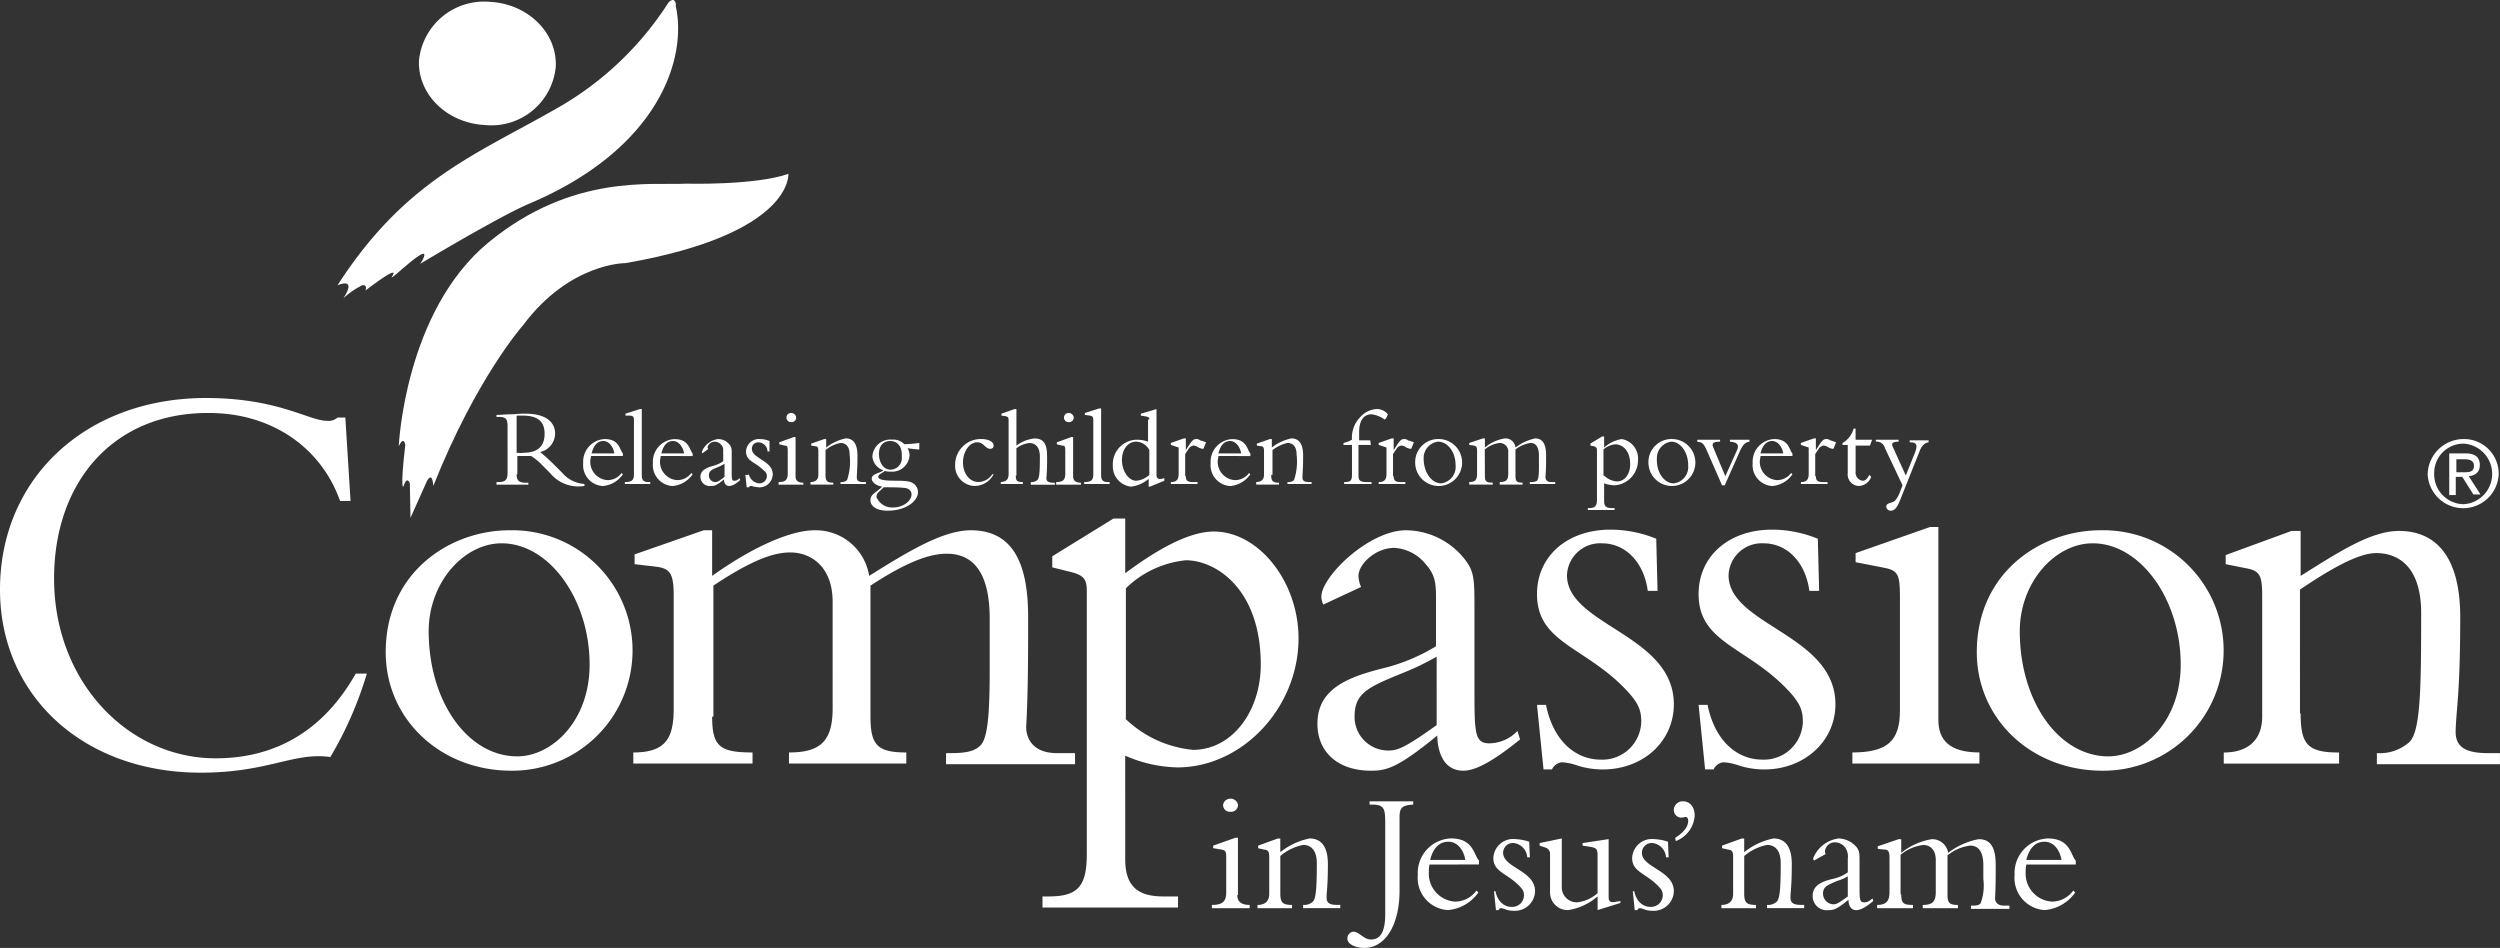 <svg xmlns="http://www.w3.org/2000/svg" width="210.988" height="80" viewBox="0 0 210.988 80">
  <rect x="0" y="0" width="210.988" height="80" fill="#333333" stroke="none"/>
  <g id="Group_1675" data-name="Group 1675" transform="translate(0 -0.014)">
    <path id="Path_224" data-name="Path 224" d="M69.851,10.686a5.453,5.453,0,0,0,5.994-4.949C75.955,2.877,73.48.458,70.291.293A5.518,5.518,0,0,0,64.3,5.242C64.187,8.1,66.662,10.521,69.851,10.686Z" transform="translate(-28.94 -0.122)" fill="#fff"/>
    <path id="Path_225" data-name="Path 225" d="M102.8.2" transform="translate(-46.272 -0.084)" fill="#fff"/>
    <path id="Path_226" data-name="Path 226" d="M79.734.226A26.937,26.937,0,0,1,70.056,9.3C63.4,13.093,57.464,15.293,51.8,24.091c0,0,1.7-.77.495,1.1a6.429,6.429,0,0,1,1.595-1.1s.44-.11.275.44c0,0,2.969-2.309,2.255-1.21-.44.66,2.364-2.145,2.694-1.87,0,0,.11.165-.33.825,0,0,6.764-4.069,9.293-5.114C79.019,12.489,81.328,4.845,80.339.5,80.394.5,80.339-.379,79.734.226Z" transform="translate(-23.316 0)" fill="#fff"/>
    <path id="Path_227" data-name="Path 227" d="M61.2,49.685s.495-11.383,7.588-17.211S82.645,27.69,85.45,27.525c0,0,5.774.165,8.633-.825,0,0,.44,5.059-13.747,7.533,0,0-4.674-.055-8.633,5.224,0,0-3.959,4.454-7.588,13.582,0,0-.055-1.32-.55-.385L62.19,55.734l-.055-2.914s-.22-.715-.55.275c0,0-.275.33.165-3.519C61.75,49.575,61.64,48.75,61.2,49.685Z" transform="translate(-27.547 -12.012)" fill="#fff"/>
    <path id="Path_228" data-name="Path 228" d="M28.7,69.788c-1.595-4.509-5.774-7.423-11.053-7.423C9.568,62.31,4.564,68.193,4.564,76.332c0,8.743,6.269,15.177,13.637,15.177,3.794,0,8.523-1.32,11.822-7.148h.935A31.051,31.051,0,0,1,27.879,91.4c-3.079-.44-5.224,1.32-10.943,1.32C7.038,92.718,0,86.23,0,77.266,0,67.864,7.258,61.1,17.376,61.1c6.1,0,8.688,1.925,10.228,1.925a1.134,1.134,0,0,0,.88-.275h.66l.44,7.038Z" transform="translate(0 -27.496)" fill="#fff"/>
    <path id="Path_229" data-name="Path 229" d="M69.648,81.4a10.147,10.147,0,1,1,.165,20.291c-5.994,0-10.613-4.344-10.613-10.008C59.2,84.974,64.589,81.4,69.648,81.4Zm.66,19.081c2.859,0,6.1-2.914,6.1-7.753,0-5.5-3.409-10.228-7.423-10.228-3.189,0-6.159,3.3-6.159,7.423C62.829,95.862,66.128,100.481,70.308,100.481Z" transform="translate(-26.647 -36.633)" fill="#fff"/>
    <path id="Path_230" data-name="Path 230" d="M103.854,97.127c0,2.529.66,3.024,3.409,3.024v.935H97.2v-.935c2.8,0,3.409-1.265,3.409-3.739V86.954c0-1.87-.275-2.309-1.43-2.474l-1.87-.22v-.825l5.829-2.035h.715v3.849c3.464-2.474,6.654-3.849,8.633-3.849a4.564,4.564,0,0,1,4.619,3.849c3.244-2.035,6.214-3.849,8.578-3.849,3.464,0,4.839,2.639,4.839,7.313,0,3.079,0,6.324-.165,9.293,0,.99.6,2.2,2.584,2.2h1.54v.935H123.594v-.935h.44c1.43,0,2.035-.22,2.474-.66.715-.715.77-3.519.77-6.874V88.878c0-3.739-1.265-5.5-3.629-5.5-1.485,0-3.409.715-6.434,2.694V97.127c0,2.419.6,3.024,3.024,3.024v.935h-9.9v-.935c2.694,0,3.684-.99,3.684-3.739V87.449c0-3.024-1.87-4.179-3.574-4.179-1.375,0-3.189.6-6.489,2.8V97.127Z" transform="translate(-43.752 -36.633)" fill="#fff"/>
    <path id="Path_231" data-name="Path 231" d="M166.983,108.359c0,2.419,1.21,3.134,3.244,3.134h1.21v.935H160v-.935h.495c2.474,0,3.244-.825,3.244-3.574V85.7c0-.935-.22-1.32-1.375-1.595l-1.54-.385v-.935l5.169-3.189h.99v4.619c3.024-2.255,5.554-3.519,7.478-3.519,3.794,0,7.148,4.234,7.148,9.018,0,5.829-4.729,10.888-10.228,10.888a11.493,11.493,0,0,1-4.4-.99Zm0-11.877a9.528,9.528,0,0,0,5.719,2.639c3.3,0,5.719-3.244,5.719-7.2,0-6.379-3.794-8.8-6.324-8.8a8.441,8.441,0,0,0-5.059,2.364v11Z" transform="translate(-72.019 -35.823)" fill="#fff"/>
    <path id="Path_232" data-name="Path 232" d="M202.695,87.669a1.657,1.657,0,0,1-.165-.66c0-1.7,4.014-5.609,7.148-5.609a6.372,6.372,0,0,1,5.059,2.584c.715.99.715,1.65.715,4.179v6.489c0,3.849,0,4.729,1.265,4.729a3.333,3.333,0,0,0,2.364-1.045l.22.715c-2.639,2.145-3.959,2.639-4.784,2.639-1.98,0-2.2-2.2-2.2-2.969-3.354,2.749-4.289,2.969-5.609,2.969-2.8,0-4.509-1.595-4.509-3.959,0-2.969,2.584-3.959,5.719-4.729a15.746,15.746,0,0,0,4.289-1.815V87.394c0-1.375,0-2.145-.825-3.079a3.665,3.665,0,0,0-2.694-1.43c-1.595,0-3.024,1.375-3.024,2.364a2.467,2.467,0,0,0,.22.935Zm9.568,4.4a23.153,23.153,0,0,1-2.859,1.375c-2.969,1.21-4.069,1.7-4.069,3.684a2.837,2.837,0,0,0,2.859,2.859c.77,0,1.375-.22,4.069-2.145Z" transform="translate(-91.015 -36.633)" fill="#fff"/>
    <path id="Path_233" data-name="Path 233" d="M236.67,96.147c.6,2.914,2.419,4.564,4.619,4.564a3.28,3.28,0,0,0,3.409-3.189c0-.99-.22-1.65-1.54-2.969-3.409-3.409-7.258-3.794-7.258-7.808,0-3.189,2.529-5.444,6.214-5.444a10.229,10.229,0,0,1,3.849.77l.11,4.4h-.825c-.33-2.474-1.925-4.014-3.849-4.014a2.8,2.8,0,0,0-2.969,2.694c0,4.234,9.018,5,9.018,10.888,0,3.134-2.584,5.5-5.994,5.5a7.019,7.019,0,0,1-2.145-.33,4.706,4.706,0,0,0-1.32-.275,1.065,1.065,0,0,0-.825.6h-.715l-.55-5.444h.77Z" transform="translate(-106.184 -36.588)" fill="#fff"/>
    <path id="Path_234" data-name="Path 234" d="M261.47,96.147c.6,2.914,2.419,4.564,4.619,4.564a3.28,3.28,0,0,0,3.409-3.189c0-.99-.22-1.65-1.54-2.969-3.409-3.409-7.258-3.794-7.258-7.808,0-3.189,2.529-5.444,6.214-5.444a10.229,10.229,0,0,1,3.849.77l.11,4.4h-.825c-.33-2.474-1.925-4.014-3.849-4.014a2.8,2.8,0,0,0-2.969,2.694c0,4.234,9.018,5,9.018,10.888,0,3.134-2.639,5.5-5.994,5.5a7.018,7.018,0,0,1-2.144-.33,4.706,4.706,0,0,0-1.32-.275,1.065,1.065,0,0,0-.825.6h-.715l-.55-5.444h.77Z" transform="translate(-117.347 -36.588)" fill="#fff"/>
    <path id="Path_235" data-name="Path 235" d="M291.558,97.176c0,1.7.935,2.749,3.464,2.749v.935H284.3v-.935c2.969,0,4.014-.99,4.014-3.519V86.674c0-1.87-.22-2.145-1.485-2.364l-2.255-.44V83.1l6.269-2.2h.715V97.176Z" transform="translate(-127.969 -36.408)" fill="#fff"/>
    <path id="Path_236" data-name="Path 236" d="M313.848,81.4a10.147,10.147,0,1,1,.165,20.291c-5.994,0-10.613-4.344-10.613-10.008C303.4,84.974,308.789,81.4,313.848,81.4Zm.66,19.081c2.859,0,6.1-2.914,6.1-7.753,0-5.5-3.409-10.228-7.423-10.228-3.189,0-6.159,3.3-6.159,7.423C307.029,95.862,310.329,100.481,314.508,100.481Z" transform="translate(-136.567 -36.633)" fill="#fff"/>
    <path id="Path_237" data-name="Path 237" d="M347.789,96.9c0,2.639.6,3.3,3.244,3.3v.935H341.3V100.2c2.145,0,3.244-1.155,3.244-3.024V87c0-1.815-.22-2.145-1.43-2.364l-1.65-.33v-.77l5.554-2.035h.77v3.794c3.244-2.035,5.939-3.794,8.3-3.794,3.3,0,5.169,2.419,5.169,7.258,0,6.434-.33,7.7-.385,9.568-.055,1.32.715,1.925,2.694,1.925h1.045v.935H354.222v-.935a3.775,3.775,0,0,0,2.749-.935c.935-.935.99-4.454.99-10.888,0-3.849-1.87-5.059-3.794-5.059-1.54,0-3.9,1.375-6.434,3.079V96.9Z" transform="translate(-153.626 -36.678)" fill="#fff"/>
    <path id="Path_238" data-name="Path 238" d="M188.145,130.738c0,.495.275.825,1.045.825v.275H186v-.275c.88,0,1.21-.275,1.21-1.045V127.6c0-.55-.055-.66-.44-.715l-.66-.11v-.22l1.87-.66h.22v4.839Zm-.6-8.138a.616.616,0,0,1,.66.55.584.584,0,0,1-.66.55.565.565,0,0,1-.6-.55A.6.6,0,0,1,187.54,122.6Z" transform="translate(-83.723 -55.178)" fill="#fff"/>
    <path id="Path_239" data-name="Path 239" d="M194.925,133.319c0,.77.165.99.99.99v.275H193v-.275c.66,0,.99-.33.99-.935V130.35c0-.55-.055-.66-.44-.715l-.495-.11v-.22l1.65-.6h.22v1.155A5.729,5.729,0,0,1,197.4,128.7c.99,0,1.54.715,1.54,2.145,0,1.925-.11,2.31-.11,2.859,0,.385.22.6.825.6h.33v.275h-3.134v-.275a1.05,1.05,0,0,0,.825-.275c.275-.275.33-1.32.33-3.244,0-1.155-.55-1.54-1.155-1.54a4.27,4.27,0,0,0-1.925.935Z" transform="translate(-86.873 -57.924)" fill="#fff"/>
    <path id="Path_240" data-name="Path 240" d="M211.2,130.533c0,2.914-1.21,4.839-2.969,4.839-.77,0-1.43-.33-1.43-.77a.56.56,0,0,1,.495-.6c.495,0,.88.66,1.485.66.715,0,1.21-.495,1.21-2.145v-7.7c0-1.265-.11-1.54-1.155-1.54h-.165V123h3.684v.275c-.935.055-1.155.275-1.155,1.045v6.214Z" transform="translate(-93.085 -55.358)" fill="#fff"/>
    <path id="Path_241" data-name="Path 241" d="M218.59,130.9a2.466,2.466,0,0,0-.055.6,2.366,2.366,0,0,0,2.2,2.529,2.216,2.216,0,0,0,1.815-.935l.165.165a3.506,3.506,0,0,1-2.584,1.485,2.715,2.715,0,0,1-2.529-2.969,2.912,2.912,0,0,1,2.8-3.079c1.925,0,1.925,1.43,2.364,1.87v.33Zm3.024-.385c-.165-.935-.715-1.54-1.43-1.54-.495,0-1.21.22-1.54,1.54Z" transform="translate(-97.946 -57.924)" fill="#fff"/>
    <path id="Path_242" data-name="Path 242" d="M229.365,133.144c.165.88.715,1.375,1.375,1.375a.991.991,0,0,0,1.045-.935c0-.33-.055-.495-.44-.88-1.045-1.045-2.145-1.155-2.145-2.309a1.675,1.675,0,0,1,1.87-1.595,4.283,4.283,0,0,1,1.155.22l.055,1.32h-.22a1.293,1.293,0,0,0-1.155-1.21.824.824,0,0,0-.88.825c0,1.265,2.694,1.485,2.694,3.244a1.7,1.7,0,0,1-1.815,1.65,2.051,2.051,0,0,1-.66-.11,1.4,1.4,0,0,0-.385-.11c-.11,0-.165.055-.22.165h-.22l-.165-1.595h.11Z" transform="translate(-103.168 -57.969)" fill="#fff"/>
    <path id="Path_243" data-name="Path 243" d="M243.119,134.144l-1.925.6v-1.155a4.96,4.96,0,0,1-2.474,1.155,1.485,1.485,0,0,1-1.54-1.485v-3.189a.555.555,0,0,0-.385-.6l-.495-.165v-.22l1.87-.385v4.069a1.268,1.268,0,0,0,1.32,1.32,3.128,3.128,0,0,0,1.7-.77v-3.134c0-.55-.055-.66-.55-.77l-.715-.11v-.22l2.2-.33v4.894c0,.385.165.495.66.385l.33-.055Z" transform="translate(-106.364 -57.924)" fill="#fff"/>
    <path id="Path_244" data-name="Path 244" d="M250.665,133.144c.165.88.715,1.375,1.375,1.375a.991.991,0,0,0,1.045-.935c0-.33-.055-.495-.44-.88-1.045-1.045-2.145-1.155-2.145-2.309a1.675,1.675,0,0,1,1.87-1.595,4.283,4.283,0,0,1,1.155.22l.055,1.32h-.22a1.293,1.293,0,0,0-1.155-1.21.824.824,0,0,0-.88.825c0,1.265,2.694,1.485,2.694,3.244a1.7,1.7,0,0,1-1.815,1.65,2.051,2.051,0,0,1-.66-.11,1.4,1.4,0,0,0-.385-.11c-.11,0-.165.055-.22.165h-.22l-.165-1.595h.11Z" transform="translate(-112.755 -57.969)" fill="#fff"/>
    <path id="Path_245" data-name="Path 245" d="M257.01,126.079c.715-.44,1.1-.935,1.1-1.43,0-.165-.055-.33-.22-.33-.11,0-.165.055-.33.055a.635.635,0,0,1-.66-.66.741.741,0,0,1,.77-.715c.6,0,.99.495.99,1.21a2.469,2.469,0,0,1-1.595,2.145Z" transform="translate(-115.636 -55.358)" fill="#fff"/>
    <path id="Path_246" data-name="Path 246" d="M266.125,133.319c0,.77.165.99.99.99v.275H264.2v-.275c.66,0,.99-.33.99-.935V130.35c0-.55-.055-.66-.44-.715l-.495-.11v-.22l1.65-.6h.22v1.155A5.729,5.729,0,0,1,268.6,128.7c.99,0,1.54.715,1.54,2.145,0,1.925-.11,2.31-.11,2.859,0,.385.22.6.825.6h.33v.275h-3.134v-.275a1.05,1.05,0,0,0,.825-.275c.275-.275.33-1.32.33-3.244,0-1.155-.55-1.54-1.155-1.54a4.27,4.27,0,0,0-1.925.935Z" transform="translate(-118.922 -57.924)" fill="#fff"/>
    <path id="Path_247" data-name="Path 247" d="M278.31,130.57a.331.331,0,0,1-.055-.22,2.684,2.684,0,0,1,2.145-1.65,2.079,2.079,0,0,1,1.54.77c.22.33.22.495.22,1.265v1.925c0,1.155,0,1.43.385,1.43.165,0,.33,0,.715-.33l.055.22c-.77.66-1.21.77-1.43.77-.6,0-.66-.66-.66-.88-.99.825-1.265.88-1.7.88a1.187,1.187,0,0,1-1.32-1.21c0-.88.77-1.21,1.7-1.43a3.369,3.369,0,0,0,1.265-.55V130.4a1.327,1.327,0,0,0-.22-.935,1.122,1.122,0,0,0-.825-.44.853.853,0,0,0-.88.715.5.5,0,0,0,.055.275Zm2.859,1.32a3.26,3.26,0,0,1-.88.385c-.88.385-1.21.495-1.21,1.1a.9.9,0,0,0,.88.88c.22,0,.385-.055,1.21-.66Z" transform="translate(-125.224 -57.924)" fill="#fff"/>
    <path id="Path_248" data-name="Path 248" d="M290.135,133.474c0,.77.22.88.99.88v.275H288.1v-.275c.825,0,1.045-.385,1.045-1.1v-2.859c0-.55-.11-.715-.44-.715l-.55-.055v-.22l1.76-.6h.22v1.155a5.549,5.549,0,0,1,2.584-1.155,1.361,1.361,0,0,1,1.375,1.155,6.048,6.048,0,0,1,2.584-1.155c1.045,0,1.43.77,1.43,2.2,0,.935,0,1.87-.055,2.749,0,.33.165.66.77.66h.44v.275h-3.244v-.275h.11c.44,0,.6-.055.715-.22a4.355,4.355,0,0,0,.22-2.035V131c0-1.1-.385-1.65-1.1-1.65a3.7,3.7,0,0,0-1.925.825v3.3c0,.715.165.88.88.88v.275h-2.969v-.275c.825,0,1.1-.275,1.1-1.1V130.56c0-.935-.55-1.265-1.045-1.265a3.711,3.711,0,0,0-1.925.825v3.354Z" transform="translate(-129.68 -57.969)" fill="#fff"/>
    <path id="Path_249" data-name="Path 249" d="M310.19,130.9a2.466,2.466,0,0,0-.055.6,2.366,2.366,0,0,0,2.2,2.529,2.216,2.216,0,0,0,1.815-.935l.165.165a3.506,3.506,0,0,1-2.585,1.485,2.715,2.715,0,0,1-2.529-2.969A2.912,2.912,0,0,1,312,128.7c1.925,0,1.925,1.43,2.364,1.87v.33Zm2.969-.385c-.165-.935-.715-1.54-1.43-1.54-.495,0-1.21.22-1.54,1.54Z" transform="translate(-139.177 -57.924)" fill="#fff"/>
    <path id="Path_250" data-name="Path 250" d="M77.9,68.614c0,.55.22.715.77.715h.22v.165H76.2v-.22h.165c.55,0,.77-.165.77-.77V64.545c0-.6-.165-.77-.715-.77H76.2V63.61c.22,0,.825-.055,1.21-.055s.55-.055,1.21-.055c1.76,0,2.529.715,2.529,1.7a1.624,1.624,0,0,1-1.265,1.54,14.744,14.744,0,0,1,1.1.99l.77.77a2.678,2.678,0,0,0,1.87.935V69.6a3.08,3.08,0,0,1-2.914-1.1l-.6-.6a4.7,4.7,0,0,0-.99-.825H77.96v1.54Zm0-1.815a2.228,2.228,0,0,0,.6,0c1.045,0,1.76-.44,1.76-1.595,0-.88-.385-1.54-1.87-1.54H77.9Z" transform="translate(-34.299 -28.576)" fill="#fff"/>
    <path id="Path_251" data-name="Path 251" d="M90.16,68.83c0,.165-.055.275-.055.385a1.551,1.551,0,0,0,1.43,1.65,1.457,1.457,0,0,0,1.21-.6l.11.11a2.293,2.293,0,0,1-1.7.99,1.765,1.765,0,0,1-1.65-1.925A1.914,1.914,0,0,1,91.315,67.4c1.265,0,1.265.935,1.54,1.21v.22Zm1.98-.22c-.11-.6-.495-1.045-.935-1.045-.33,0-.77.165-.99,1.045Z" transform="translate(-40.286 -30.332)" fill="#fff"/>
    <path id="Path_252" data-name="Path 252" d="M97.33,68.409c0,.385.165.55.55.55h.165v.165H95.9v-.165c.6,0,.77-.165.77-.66V63.735c0-.275-.055-.33-.275-.385h-.44v-.165l1.21-.385h.165Z" transform="translate(-43.167 -28.261)" fill="#fff"/>
    <path id="Path_253" data-name="Path 253" d="M100.86,68.83c0,.165-.055.275-.055.385a1.551,1.551,0,0,0,1.43,1.65,1.457,1.457,0,0,0,1.21-.6l.11.11a2.293,2.293,0,0,1-1.7.99,1.765,1.765,0,0,1-1.65-1.925,1.914,1.914,0,0,1,1.815-2.035c1.265,0,1.265.935,1.54,1.21v.22Zm1.98-.22c-.11-.6-.495-1.045-.935-1.045-.33,0-.77.165-.99,1.045Z" transform="translate(-45.102 -30.332)" fill="#fff"/>
    <path id="Path_254" data-name="Path 254" d="M107.665,68.61a.192.192,0,0,0-.055-.11,1.727,1.727,0,0,1,1.375-1.1,1.236,1.236,0,0,1,.99.495c.165.22.165.33.165.825v1.265c0,.77,0,.935.22.935.11,0,.22,0,.44-.22l.055.165c-.495.44-.77.495-.935.495-.385,0-.44-.44-.44-.55-.66.55-.825.55-1.1.55a.784.784,0,0,1-.88-.77c0-.55.495-.77,1.1-.935a2.649,2.649,0,0,0,.825-.385V68.5c0-.275,0-.44-.165-.6a.677.677,0,0,0-.55-.275.618.618,0,0,0-.6.44.2.2,0,0,0,.055.165Zm1.87.88a5.113,5.113,0,0,1-.55.275c-.55.22-.77.33-.77.715a.551.551,0,0,0,.55.55c.165,0,.275-.055.77-.44Z" transform="translate(-48.388 -30.332)" fill="#fff"/>
    <path id="Path_255" data-name="Path 255" d="M114.675,70.259a.985.985,0,0,0,.88.88.624.624,0,0,0,.66-.6c0-.22-.055-.33-.33-.55-.66-.66-1.43-.715-1.43-1.54a1.091,1.091,0,0,1,1.21-1.045,1.94,1.94,0,0,1,.77.165v.88h-.165a.784.784,0,0,0-.77-.77.52.52,0,0,0-.55.55c0,.825,1.76.99,1.76,2.145a1.116,1.116,0,0,1-1.155,1.1c-.165,0-.33-.055-.44-.055a.5.5,0,0,0-.275-.055c-.055,0-.11.055-.165.11h-.165l-.11-1.045h.275Z" transform="translate(-51.494 -30.332)" fill="#fff"/>
    <path id="Path_256" data-name="Path 256" d="M120.93,68.734c0,.33.165.55.66.55v.165H119.5v-.22c.55,0,.77-.165.77-.715V66.589c0-.385-.055-.44-.275-.44l-.44-.11v-.165l1.21-.44h.165v3.3Zm-.385-5.334a.425.425,0,0,1,.44.385.392.392,0,0,1-.44.385.385.385,0,1,1,0-.77Z" transform="translate(-53.789 -28.531)" fill="#fff"/>
    <path id="Path_257" data-name="Path 257" d="M125.665,70.379c0,.495.11.66.66.66V71.2H124.4v-.22c.44,0,.66-.22.66-.6V68.4c0-.33-.055-.44-.275-.44l-.33-.055V67.74l1.1-.385h.165v.715a3.947,3.947,0,0,1,1.65-.77c.66,0,.99.495.99,1.43,0,1.265-.055,1.485-.055,1.87,0,.275.165.385.55.385h.22v.165h-2.145v-.165a.73.73,0,0,0,.55-.165,4.887,4.887,0,0,0,.22-2.145c0-.77-.385-.99-.77-.99a2.867,2.867,0,0,0-1.265.6Z" transform="translate(-55.995 -30.287)" fill="#fff"/>
    <path id="Path_258" data-name="Path 258" d="M137.669,68.325a8.208,8.208,0,0,1-.935-.11,1.337,1.337,0,0,1,.165.6,1.478,1.478,0,0,1-1.65,1.375,1.211,1.211,0,0,1-.44-.055c-.165.165-.55.275-.55.495s.385.33,1.375.33c1.045,0,1.43.055,1.7.33a.871.871,0,0,1,.275.66c0,.6-.825,1.54-2.584,1.54-.99,0-1.43-.44-1.43-.88,0-.55.55-.66.99-1.155-.495-.055-.88-.385-.88-.66,0-.44.66-.44.99-.715a1.334,1.334,0,0,1-.935-1.155,1.514,1.514,0,0,1,1.65-1.43,1.293,1.293,0,0,1,1.045.385,9.817,9.817,0,0,0,1.265-.11v.55Zm-2.419-.715c-.385,0-.935.22-.935,1.1,0,.55.275,1.32.99,1.32a.976.976,0,0,0,.935-1.1C136.294,68.05,135.855,67.61,135.25,67.61Zm.275,5.609c.825,0,1.54-.55,1.54-1.1,0-.33-.275-.55-.66-.55-.22-.055-1.43-.055-1.7-.055-.275.33-.6.44-.6.825A1.433,1.433,0,0,0,135.525,73.219Z" transform="translate(-60.136 -30.377)" fill="#fff"/>
    <path id="Path_259" data-name="Path 259" d="M149.844,70.369a1.814,1.814,0,0,1-1.65.99,1.7,1.7,0,0,1-1.595-1.815,2.16,2.16,0,0,1,2.2-2.145c.6,0,1.045.22,1.045.55a.26.26,0,0,1-.275.275c-.44,0-.55-.55-1.1-.55-.66,0-1.21.77-1.21,1.7s.55,1.65,1.32,1.65a1.427,1.427,0,0,0,1.155-.66Z" transform="translate(-65.988 -30.332)" fill="#fff"/>
    <path id="Path_260" data-name="Path 260" d="M154.865,68.409c0,.44.11.55.6.55v.165H153.6v-.165c.495-.055.66-.22.66-.715V63.735c0-.22-.055-.275-.22-.33l-.385-.055v-.165l1.1-.385h.165v3.079a3.065,3.065,0,0,1,1.54-.6c.715,0,1.045.44,1.045,1.43a18.889,18.889,0,0,1-.055,1.925c0,.275.165.385.715.385v.165h-2.035v-.22a.821.821,0,0,0,.55-.165c.165-.165.22-.55.22-1.98,0-.99-.55-1.155-.88-1.155a2.186,2.186,0,0,0-1.1.44v2.309Z" transform="translate(-69.139 -28.261)" fill="#fff"/>
    <path id="Path_261" data-name="Path 261" d="M163.53,68.734c0,.33.165.55.66.55v.165H162.1v-.22c.55,0,.77-.165.77-.715V66.589c0-.385-.055-.44-.275-.44l-.44-.11v-.165l1.21-.44h.165Zm-.385-5.334a.425.425,0,0,1,.44.385.392.392,0,0,1-.44.385.385.385,0,1,1,0-.77Z" transform="translate(-72.965 -28.531)" fill="#fff"/>
    <path id="Path_262" data-name="Path 262" d="M167.83,68.364c0,.385.165.55.55.55h.165v.165H166.4v-.165c.6,0,.77-.165.77-.66V63.69c0-.275-.055-.33-.275-.385l-.44-.055v-.165l1.21-.385h.165Z" transform="translate(-74.9 -28.216)" fill="#fff"/>
    <path id="Path_263" data-name="Path 263" d="M173.879,63.68c0-.165-.055-.22-.385-.275l-.33-.055v-.165l1.32-.385v5.554c0,.33.22.385.44.33l.22-.055v.22l-1.21.495h-.11v-.66a2.79,2.79,0,0,1-1.485.66,1.72,1.72,0,0,1-1.54-1.815,2.057,2.057,0,0,1,2.035-2.145,2.793,2.793,0,0,1,.935.165V63.68Zm0,2.584a1.286,1.286,0,0,0-1.1-.715c-.715,0-1.21.66-1.21,1.54,0,.935.55,1.76,1.21,1.76a1.905,1.905,0,0,0,1.1-.495Z" transform="translate(-76.881 -28.261)" fill="#fff"/>
    <path id="Path_264" data-name="Path 264" d="M180.965,70.489c0,.385.165.495.6.495h.385v.165H179.7v-.165c.495,0,.66-.22.66-.715v-2.2l-.66-.22v-.165l1.1-.385h.165v.99h0c.495-.77.6-.935.88-.935a.465.465,0,0,1,.33.11,5.063,5.063,0,0,1,.495.165l-.22.55a.887.887,0,0,1-.495-.165.782.782,0,0,0-.33-.11.556.556,0,0,0-.385.22l-.33.495v1.87Z" transform="translate(-80.887 -30.287)" fill="#fff"/>
    <path id="Path_265" data-name="Path 265" d="M186.46,68.83c0,.165-.055.275-.055.385a1.551,1.551,0,0,0,1.43,1.65,1.457,1.457,0,0,0,1.21-.6l.11.11a2.293,2.293,0,0,1-1.7.99,1.765,1.765,0,0,1-1.65-1.925,1.914,1.914,0,0,1,1.815-2.035c1.265,0,1.265.935,1.54,1.21v.22Zm1.925-.22c-.11-.6-.495-1.045-.935-1.045-.33,0-.77.165-.99,1.045Z" transform="translate(-83.633 -30.332)" fill="#fff"/>
    <path id="Path_266" data-name="Path 266" d="M194.065,70.379c0,.495.11.66.66.66V71.2H192.8v-.22c.44,0,.66-.22.66-.6V68.4c0-.33-.055-.44-.275-.44l-.33-.055V67.74l1.1-.385h.165v.715a3.948,3.948,0,0,1,1.65-.77c.66,0,.99.495.99,1.43,0,1.265-.055,1.485-.055,1.87,0,.275.165.385.55.385h.22v.165h-2.035v-.165a.73.73,0,0,0,.55-.165,4.888,4.888,0,0,0,.22-2.145c0-.77-.385-.99-.77-.99a3.164,3.164,0,0,0-1.265.6v2.09Z" transform="translate(-86.783 -30.287)" fill="#fff"/>
    <path id="Path_267" data-name="Path 267" d="M208.51,65.824h-1.045v2.584c0,.44.165.55.715.55h.385v.165h-2.309v-.165c.55,0,.66-.11.66-.66V65.824H206.2v-.165a2.762,2.762,0,0,0,.715-.275,2.484,2.484,0,0,1,.715-1.925,2.008,2.008,0,0,1,1.32-.66,1.16,1.16,0,0,1,.99.44c0,.055-.165.44-.275.44a2.37,2.37,0,0,0-1.1-.44c-.66,0-1.045.55-1.045,1.485v.715h.935Z" transform="translate(-92.815 -28.261)" fill="#fff"/>
    <path id="Path_268" data-name="Path 268" d="M212.865,70.489c0,.385.165.495.6.495h.385v.165H211.6v-.165c.495,0,.66-.22.66-.715v-2.2l-.66-.22v-.165l1.1-.385h.165v.99h0c.495-.77.6-.935.88-.935a.465.465,0,0,1,.33.11,5.065,5.065,0,0,1,.495.165l-.22.55a.887.887,0,0,1-.495-.165.782.782,0,0,0-.33-.11.557.557,0,0,0-.385.22l-.33.495v1.87Z" transform="translate(-95.246 -30.287)" fill="#fff"/>
    <path id="Path_269" data-name="Path 269" d="M219.235,67.4a1.981,1.981,0,1,1-2.035,1.98A1.945,1.945,0,0,1,219.235,67.4Zm.165,3.739a1.4,1.4,0,0,0,1.21-1.54c0-1.1-.66-1.98-1.485-1.98a1.393,1.393,0,0,0-1.21,1.43C217.915,70.2,218.575,71.139,219.4,71.139Z" transform="translate(-97.766 -30.332)" fill="#fff"/>
    <path id="Path_270" data-name="Path 270" d="M226.82,70.434c0,.495.11.6.66.6V71.2H225.5v-.22c.55,0,.66-.22.66-.715V68.4c0-.385-.055-.44-.275-.495l-.385-.055v-.165l1.155-.385h.165v.77a3.4,3.4,0,0,1,1.7-.77.845.845,0,0,1,.88.77,4.273,4.273,0,0,1,1.65-.77c.66,0,.935.495.935,1.43,0,.6,0,1.265-.055,1.815,0,.22.11.44.495.44h.33v.165h-2.145v-.165h.11a.93.93,0,0,0,.495-.11c.165-.165.165-.715.165-1.32v-.77c0-.715-.22-1.1-.715-1.1a2.734,2.734,0,0,0-1.265.55v2.2c0,.495.11.6.6.6V71.2h-1.925v-.22c.55,0,.715-.165.715-.715V68.51a.725.725,0,0,0-.715-.825,2.382,2.382,0,0,0-1.265.55Z" transform="translate(-101.502 -30.287)" fill="#fff"/>
    <path id="Path_271" data-name="Path 271" d="M245.075,72.444c0,.495.22.6.66.6h.22v.165H243.7v-.165h.11c.495,0,.66-.165.66-.715V68.155c0-.165-.055-.275-.275-.33l-.275-.055V67.6l.99-.6h.165v.935a2.973,2.973,0,0,1,1.485-.715,1.662,1.662,0,0,1,1.375,1.76,2.12,2.12,0,0,1-1.98,2.145,3.022,3.022,0,0,1-.88-.165v1.485Zm0-2.145a1.657,1.657,0,0,0,1.1.495c.66,0,1.1-.66,1.1-1.43,0-1.265-.715-1.7-1.265-1.7a1.731,1.731,0,0,0-.99.44v2.2Z" transform="translate(-109.695 -30.152)" fill="#fff"/>
    <path id="Path_272" data-name="Path 272" d="M255.035,67.4A1.981,1.981,0,1,1,253,69.38,1.945,1.945,0,0,1,255.035,67.4Zm.11,3.739a1.4,1.4,0,0,0,1.21-1.54c0-1.1-.66-1.98-1.43-1.98a1.393,1.393,0,0,0-1.21,1.43C253.66,70.2,254.32,71.139,255.145,71.139Z" transform="translate(-113.881 -30.332)" fill="#fff"/>
    <path id="Path_273" data-name="Path 273" d="M262.59,71.349l-1.375-3.134c-.165-.33-.275-.44-.44-.495l-.275-.055V67.5h1.925v.165c-.55,0-.77.11-.55.55l.99,2.364.99-2.2c.165-.385.11-.66-.6-.715V67.5h1.65v.165c-.385.055-.55.275-.77.715l-1.32,2.969h-.22Z" transform="translate(-117.257 -30.377)" fill="#fff"/>
    <path id="Path_274" data-name="Path 274" d="M269.66,68.83c0,.165-.055.275-.055.385a1.551,1.551,0,0,0,1.43,1.65,1.457,1.457,0,0,0,1.21-.6l.11.11a2.293,2.293,0,0,1-1.7.99A1.765,1.765,0,0,1,269,69.435a1.914,1.914,0,0,1,1.815-2.035c1.265,0,1.265.935,1.54,1.21v.22Zm1.925-.22c-.11-.6-.495-1.045-.935-1.045-.33,0-.77.165-.99,1.045Z" transform="translate(-121.083 -30.332)" fill="#fff"/>
    <path id="Path_275" data-name="Path 275" d="M277.665,70.489c0,.385.165.495.6.495h.385v.165H276.4v-.165c.495,0,.66-.22.66-.715v-2.2l-.66-.22v-.165l1.1-.385h.165v.99h0c.495-.77.6-.935.88-.935a.465.465,0,0,1,.33.11,5.067,5.067,0,0,1,.495.165l-.22.55a.887.887,0,0,1-.495-.165.782.782,0,0,0-.33-.11.557.557,0,0,0-.385.22l-.33.495v1.87Z" transform="translate(-124.414 -30.287)" fill="#fff"/>
    <path id="Path_276" data-name="Path 276" d="M285.274,66.79l-.165.44H283.9v2.2a.691.691,0,0,0,.6.77c.22,0,.385-.165.55-.495l.165.165a1.157,1.157,0,0,1-1.045.77.976.976,0,0,1-.935-1.1V67.175h-.44V67.01a2,2,0,0,0,.935-1.21h.165v.935h1.375Z" transform="translate(-127.294 -29.612)" fill="#fff"/>
    <path id="Path_277" data-name="Path 277" d="M291.2,68.6c.275-.715.11-.88-.44-.88v-.165h1.595v.165c-.385.055-.6.33-.77.77L289.99,72.5c-.275.715-.495.99-.825.99a.368.368,0,0,1-.385-.33c0-.385.55-.275.77-.55a2.4,2.4,0,0,0,.33-.55l.275-.715-1.485-3.134a.719.719,0,0,0-.77-.55V67.5h1.925v.165c-.55,0-.66.165-.44.55l1.045,2.31Z" transform="translate(-129.59 -30.377)" fill="#fff"/>
    <g id="Group_70" data-name="Group 70" transform="translate(204.885 37.068)">
      <path id="Path_278" data-name="Path 278" d="M375.624,67.4a2.923,2.923,0,0,1,2.969,2.969,3,3,0,0,1-5.994,0A3.039,3.039,0,0,1,375.624,67.4Zm0,5.5a2.561,2.561,0,0,0,0-5.114,2.477,2.477,0,0,0-2.475,2.529A2.525,2.525,0,0,0,375.624,72.9ZM374.47,68.61h1.32c.825,0,1.21.33,1.21.99,0,.6-.385.88-.935.935l.99,1.54h-.6l-.935-1.485h-.55v1.54h-.55V68.61Zm.55,1.595h.55c.495,0,.935,0,.935-.55,0-.44-.385-.55-.77-.55h-.715Z" transform="translate(-372.6 -67.4)" fill="#fff"/>
    </g>
  </g>
</svg>
